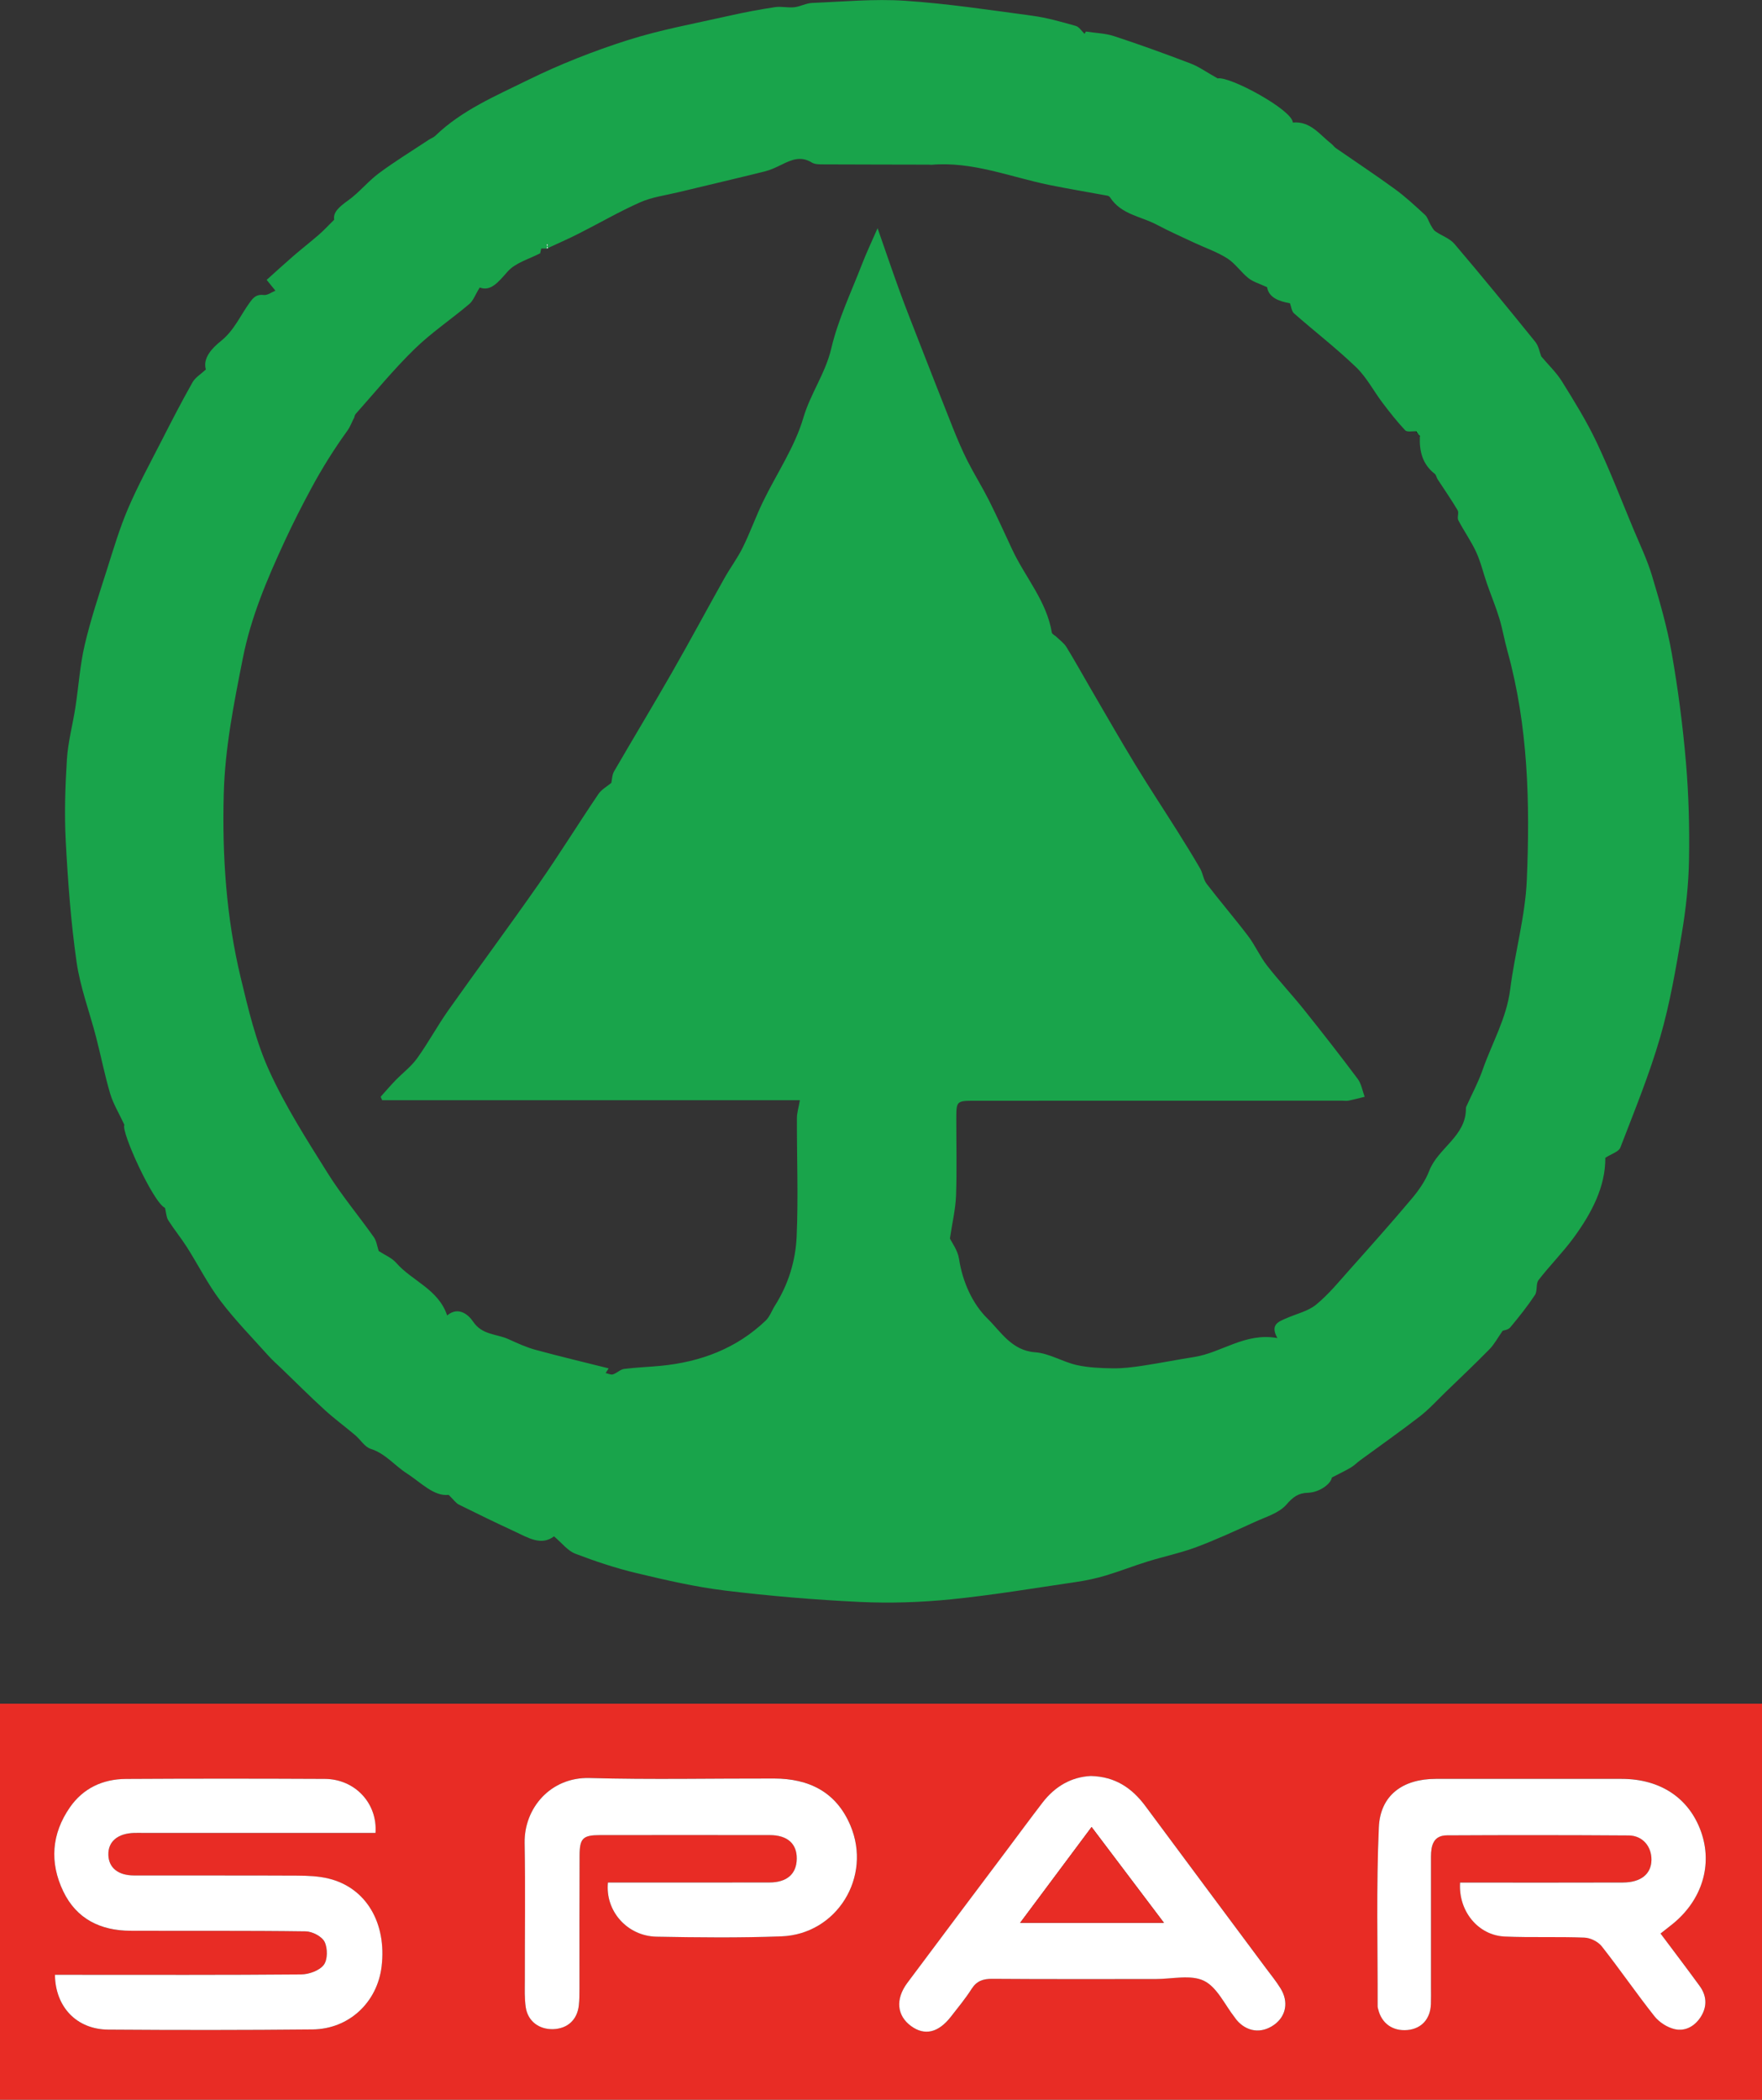 <!-- Generator: Adobe Illustrator 23.0.2, SVG Export Plug-In  -->
<svg version="1.1" xmlns="http://www.w3.org/2000/svg" xmlns:xlink="http://www.w3.org/1999/xlink" x="0px" y="0px"
	 width="49.269px" height="58.68px" viewBox="0 0 49.269 58.68" style="enable-background:new 0 0 49.269 58.68;"
	 xml:space="preserve">
<rect x="0" y="0" width="49.269" height="58.68" fill="#333333" stroke="none"/>
<style type="text/css">
	.st0{fill:#19A44B;}
	.st1{fill:#E82C25;}
	.st2{fill:#FFFFFF;}
</style>
<defs>
</defs>
<g>
	<path class="st0" d="M30.363,0.882c0.266,0.041,0.543,0.047,0.795,0.13c0.718,0.236,1.429,0.493,2.134,0.763
		c0.236,0.09,0.449,0.245,0.757,0.417c0.325-0.074,2.091,0.881,2.101,1.233c0.494-0.045,0.751,0.339,1.079,0.595
		c0.045,0.035,0.078,0.087,0.125,0.12c0.55,0.381,1.11,0.75,1.65,1.144c0.298,0.217,0.57,0.471,0.842,0.721
		c0.075,0.069,0.102,0.187,0.157,0.279c0.039,0.065,0.075,0.141,0.134,0.182c0.174,0.123,0.4,0.195,0.532,0.35
		c0.767,0.901,1.517,1.818,2.261,2.738c0.095,0.118,0.121,0.291,0.166,0.406c0.202,0.241,0.426,0.452,0.582,0.704
		c0.343,0.552,0.688,1.108,0.965,1.693c0.375,0.791,0.689,1.61,1.026,2.418c0.182,0.436,0.39,0.866,0.525,1.317
		c0.215,0.715,0.424,1.438,0.553,2.173c0.176,1.005,0.308,2.02,0.395,3.036c0.078,0.908,0.102,1.823,0.086,2.734
		c-0.012,0.687-0.088,1.378-0.202,2.056c-0.164,0.972-0.33,1.952-0.604,2.896c-0.304,1.048-0.721,2.064-1.114,3.085
		c-0.045,0.117-0.247,0.173-0.42,0.286c0.006,0.813-0.387,1.553-0.89,2.239c-0.301,0.41-0.666,0.774-0.977,1.177
		c-0.08,0.103-0.026,0.305-0.101,0.418c-0.21,0.316-0.448,0.615-0.692,0.907c-0.057,0.068-0.181,0.08-0.21,0.092
		c-0.14,0.199-0.233,0.377-0.367,0.514c-0.402,0.41-0.819,0.804-1.232,1.203c-0.236,0.228-0.459,0.476-0.717,0.676
		c-0.545,0.422-1.111,0.818-1.667,1.226c-0.089,0.065-0.167,0.147-0.261,0.203c-0.156,0.092-0.32,0.169-0.532,0.279
		c-0.023,0.172-0.337,0.417-0.674,0.427c-0.262,0.008-0.412,0.116-0.595,0.328c-0.207,0.239-0.576,0.346-0.885,0.487
		c-0.54,0.246-1.081,0.496-1.636,0.704c-0.444,0.165-0.913,0.262-1.366,0.403c-0.392,0.121-0.774,0.273-1.167,0.39
		c-0.268,0.08-0.544,0.14-0.82,0.18c-1.168,0.172-2.333,0.368-3.506,0.486c-0.845,0.085-1.703,0.113-2.552,0.073
		c-1.256-0.059-2.511-0.166-3.759-0.317c-0.833-0.101-1.659-0.292-2.477-0.487c-0.584-0.139-1.159-0.33-1.72-0.545
		c-0.21-0.08-0.368-0.294-0.594-0.484c-0.361,0.276-0.734,0.033-1.11-0.141c-0.521-0.241-1.037-0.491-1.551-0.747
		c-0.081-0.04-0.139-0.129-0.284-0.271c-0.419,0.046-0.77-0.343-1.174-0.603c-0.34-0.218-0.594-0.553-1.008-0.684
		c-0.167-0.053-0.284-0.257-0.432-0.382c-0.283-0.239-0.583-0.459-0.857-0.709c-0.408-0.372-0.798-0.763-1.196-1.146
		c-0.126-0.121-0.258-0.236-0.374-0.365c-0.454-0.507-0.933-0.995-1.343-1.537c-0.353-0.466-0.618-0.998-0.933-1.494
		c-0.164-0.258-0.36-0.496-0.524-0.754c-0.055-0.086-0.056-0.207-0.091-0.347c-0.327-0.141-1.246-2.158-1.135-2.32
		c-0.154-0.329-0.313-0.588-0.397-0.869c-0.155-0.522-0.259-1.058-0.396-1.586c-0.181-0.7-0.443-1.388-0.545-2.099
		c-0.159-1.114-0.242-2.242-0.302-3.367c-0.041-0.762-0.016-1.531,0.032-2.293c0.03-0.487,0.162-0.966,0.237-1.451
		c0.09-0.583,0.127-1.177,0.261-1.75c0.167-0.713,0.401-1.41,0.623-2.109c0.182-0.573,0.354-1.153,0.59-1.704
		c0.278-0.648,0.618-1.27,0.939-1.898c0.279-0.547,0.561-1.093,0.863-1.627c0.078-0.138,0.236-0.23,0.372-0.357
		c-0.095-0.332,0.197-0.616,0.42-0.795c0.371-0.297,0.541-0.708,0.799-1.066C7.09,8.304,7.174,8.221,7.381,8.244
		c0.101,0.011,0.213-0.077,0.32-0.12C7.634,8.042,7.568,7.959,7.456,7.822c0.228-0.204,0.478-0.434,0.734-0.656
		c0.241-0.208,0.492-0.404,0.732-0.612C9.051,6.443,9.165,6.317,9.345,6.14C9.305,5.928,9.499,5.77,9.74,5.597
		c0.308-0.221,0.552-0.531,0.857-0.757c0.448-0.332,0.925-0.624,1.39-0.932c0.06-0.04,0.135-0.064,0.185-0.113
		c0.74-0.714,1.679-1.11,2.576-1.552c0.9-0.443,1.844-0.815,2.801-1.12c0.922-0.293,1.883-0.466,2.829-0.68
		c0.427-0.097,0.857-0.177,1.29-0.243c0.177-0.027,0.364,0.022,0.543,0.002c0.169-0.019,0.331-0.113,0.499-0.12
		c0.864-0.035,1.733-0.118,2.592-0.061c1.192,0.08,2.379,0.259,3.565,0.419c0.41,0.055,0.813,0.172,1.213,0.284
		c0.095,0.027,0.165,0.146,0.247,0.222C30.339,0.924,30.351,0.903,30.363,0.882z M39.707,12.187
		c-0.041-0.041-0.083-0.083-0.124-0.124l0.014-0.01c-0.104-0.006-0.253,0.029-0.305-0.027c-0.227-0.241-0.433-0.504-0.634-0.769
		c-0.249-0.329-0.444-0.712-0.737-0.993c-0.552-0.53-1.161-1-1.737-1.506c-0.069-0.061-0.078-0.189-0.114-0.283
		c-0.316-0.054-0.595-0.164-0.639-0.448c-0.21-0.099-0.388-0.147-0.52-0.252c-0.212-0.168-0.37-0.412-0.595-0.555
		c-0.287-0.182-0.619-0.294-0.93-0.44c-0.348-0.163-0.699-0.319-1.038-0.499c-0.444-0.236-0.997-0.285-1.304-0.759
		c-0.015-0.023-0.045-0.047-0.071-0.052c-0.546-0.102-1.095-0.191-1.639-0.302c-1.09-0.224-2.143-0.661-3.288-0.563
		c-0.024,0.002-0.049-0.004-0.074-0.004C25,4.598,24.028,4.599,23.056,4.594c-0.12-0.001-0.263,0.006-0.357-0.052
		c-0.303-0.188-0.565-0.079-0.839,0.057c-0.153,0.076-0.312,0.151-0.476,0.192c-0.803,0.2-1.609,0.386-2.414,0.581
		c-0.358,0.087-0.735,0.134-1.067,0.281c-0.59,0.261-1.15,0.588-1.727,0.879c-0.292,0.148-0.593,0.278-0.889,0.416
		c0.011-0.039,0.022-0.079,0.033-0.118c-0.011,0.001-0.022,0.002-0.033,0.004c0.012,0.037,0.024,0.073,0.037,0.11
		c-0.065,0-0.131,0-0.197,0.002l0.009-0.01c-0.011,0.049-0.022,0.099-0.033,0.148l0.012-0.011c-0.313,0.166-0.701,0.267-0.92,0.516
		c-0.264,0.298-0.471,0.563-0.781,0.446c-0.126,0.204-0.18,0.367-0.292,0.462c-0.505,0.427-1.062,0.8-1.533,1.26
		c-0.583,0.568-1.101,1.203-1.644,1.812c-0.03,0.034-0.034,0.091-0.05,0.138c0.001-0.01,0.002-0.019,0.004-0.029
		c-0.061,0.12-0.108,0.251-0.186,0.359c-0.368,0.509-0.701,1.04-0.999,1.592c-0.264,0.488-0.517,0.984-0.75,1.487
		c-0.489,1.057-0.945,2.121-1.174,3.28c-0.248,1.254-0.499,2.502-0.533,3.783c-0.047,1.734,0.068,3.457,0.474,5.146
		c0.212,0.88,0.423,1.779,0.795,2.596c0.453,0.996,1.051,1.93,1.634,2.861c0.39,0.623,0.867,1.192,1.293,1.793
		c0.076,0.108,0.093,0.258,0.137,0.389c-0.001-0.001-0.002-0.001-0.002-0.002c0.166,0.109,0.366,0.189,0.492,0.333
		c0.445,0.508,1.177,0.732,1.423,1.468c0.323-0.271,0.608-0.003,0.723,0.169c0.256,0.384,0.66,0.343,0.992,0.494
		c0.244,0.111,0.492,0.225,0.749,0.296c0.683,0.186,1.373,0.349,2.052,0.52c-0.025,0.039-0.055,0.085-0.084,0.131
		c0.068,0.014,0.145,0.056,0.204,0.037c0.11-0.035,0.204-0.138,0.312-0.152c0.343-0.044,0.69-0.054,1.034-0.088
		c1.109-0.109,2.108-0.483,2.925-1.263c0.115-0.11,0.171-0.28,0.259-0.419c0.375-0.591,0.578-1.253,0.607-1.934
		c0.048-1.099,0.004-2.202,0.007-3.303c0-0.148,0.048-0.296,0.083-0.503c-3.893,0-7.787,0-11.68,0
		c-0.014-0.032-0.028-0.065-0.042-0.097c0.136-0.151,0.268-0.307,0.409-0.453c0.202-0.209,0.443-0.388,0.61-0.621
		c0.31-0.43,0.563-0.902,0.869-1.336c0.837-1.184,1.702-2.348,2.532-3.537c0.575-0.824,1.105-1.68,1.668-2.512
		c0.088-0.13,0.244-0.214,0.362-0.313c0.021-0.096,0.021-0.224,0.076-0.32c0.537-0.927,1.092-1.843,1.624-2.773
		c0.498-0.87,0.973-1.755,1.463-2.629c0.163-0.29,0.365-0.559,0.512-0.856c0.206-0.417,0.362-0.858,0.564-1.276
		c0.379-0.784,0.889-1.526,1.13-2.348c0.2-0.68,0.618-1.243,0.781-1.939c0.189-0.806,0.557-1.572,0.858-2.351
		c0.127-0.329,0.279-0.647,0.437-1.01c0.215,0.616,0.408,1.184,0.613,1.749c0.164,0.452,0.342,0.899,0.516,1.347
		c0.326,0.834,0.651,1.669,0.983,2.501c0.123,0.307,0.253,0.613,0.402,0.908c0.187,0.369,0.408,0.722,0.595,1.091
		c0.23,0.458,0.441,0.925,0.658,1.39c0.363,0.774,0.96,1.436,1.105,2.315c0.008,0.046,0.087,0.078,0.129,0.12
		c0.096,0.094,0.213,0.176,0.281,0.287c0.234,0.381,0.45,0.773,0.676,1.16c0.417,0.714,0.827,1.433,1.257,2.139
		c0.375,0.616,0.774,1.218,1.158,1.828c0.22,0.35,0.438,0.701,0.645,1.058c0.078,0.135,0.092,0.312,0.185,0.432
		c0.378,0.493,0.784,0.965,1.16,1.46c0.195,0.257,0.326,0.564,0.524,0.819c0.33,0.424,0.7,0.816,1.036,1.236
		c0.511,0.638,1.014,1.282,1.503,1.936c0.103,0.138,0.131,0.331,0.194,0.499c-0.148,0.036-0.296,0.076-0.445,0.107
		c-0.059,0.012-0.123,0.002-0.185,0.002c-3.428,0-6.856,0-10.284,0.002c-0.496,0-0.504,0.011-0.505,0.494
		c-0.001,0.718,0.018,1.436-0.007,2.153c-0.014,0.379-0.105,0.756-0.171,1.202c0.055,0.117,0.218,0.332,0.254,0.567
		c0.099,0.647,0.378,1.263,0.8,1.675c0.363,0.354,0.673,0.892,1.328,0.938c0.392,0.028,0.764,0.266,1.158,0.356
		c0.329,0.074,0.675,0.088,1.014,0.093c0.274,0.004,0.55-0.03,0.822-0.071c0.486-0.073,0.969-0.17,1.455-0.246
		c0.77-0.121,1.423-0.691,2.325-0.529c-0.213-0.381,0.037-0.459,0.257-0.556c0.279-0.123,0.602-0.193,0.829-0.38
		c0.353-0.291,0.648-0.654,0.955-0.998c0.58-0.65,1.16-1.3,1.72-1.966c0.195-0.232,0.378-0.494,0.485-0.773
		c0.247-0.646,1.042-0.968,1.026-1.76c0-0.012,0.005-0.024,0.01-0.035c0.154-0.342,0.334-0.675,0.457-1.027
		c0.261-0.748,0.669-1.44,0.771-2.251c0.129-1.024,0.422-2.036,0.465-3.06c0.09-2.148,0.04-4.299-0.543-6.398
		c-0.084-0.301-0.135-0.612-0.226-0.911c-0.1-0.328-0.233-0.647-0.346-0.971c-0.102-0.293-0.172-0.6-0.301-0.881
		c-0.142-0.308-0.343-0.588-0.5-0.89c-0.039-0.075,0.024-0.206-0.018-0.277c-0.175-0.296-0.373-0.579-0.561-0.868
		c-0.031-0.047-0.037-0.118-0.078-0.15c-0.347-0.268-0.435-0.636-0.418-1.048L39.707,12.187z"/>
	<path class="st1" d="M49.269,47.614c0,3.699,0,7.371,0,11.066c-16.425,0-32.83,0-49.269,0c0-3.677,0-7.357,0-11.066
		C16.404,47.614,32.818,47.614,49.269,47.614z M1.536,55.191c0.012,0.905,0.613,1.525,1.487,1.532
		c1.906,0.014,3.812,0.014,5.717-0.005c1.018-0.01,1.809-0.758,1.929-1.757c0.146-1.218-0.432-2.2-1.473-2.457
		c-0.284-0.07-0.588-0.082-0.883-0.084c-1.522-0.008-3.044-0.002-4.567-0.005c-0.448-0.001-0.708-0.218-0.717-0.576
		c-0.009-0.372,0.26-0.6,0.727-0.613c0.087-0.002,0.173,0,0.26,0c2.017,0,4.034,0,6.052,0c0.145,0,0.29,0,0.432,0
		c0.059-0.83-0.578-1.505-1.415-1.509c-1.856-0.009-3.713-0.01-5.569,0.001c-0.641,0.004-1.188,0.256-1.56,0.791
		c-0.516,0.742-0.575,1.546-0.185,2.355c0.372,0.772,1.044,1.094,1.875,1.097c1.634,0.007,3.267-0.007,4.901,0.016
		c0.185,0.003,0.453,0.141,0.529,0.293c0.088,0.176,0.088,0.499-0.023,0.645c-0.122,0.16-0.413,0.264-0.632,0.266
		c-2.141,0.019-4.282,0.011-6.423,0.011C1.852,55.191,1.706,55.191,1.536,55.191z M46.432,54.037
		c0.13-0.103,0.235-0.185,0.339-0.269c0.824-0.669,1.126-1.656,0.792-2.587c-0.336-0.935-1.139-1.467-2.218-1.468
		c-1.732,0-3.465-0.001-5.197,0c-0.919,0-1.553,0.453-1.592,1.353c-0.073,1.667-0.029,3.339-0.034,5.009
		c0,0.024,0.009,0.048,0.015,0.073c0.096,0.401,0.408,0.622,0.823,0.583c0.389-0.037,0.636-0.306,0.652-0.72
		c0.006-0.161,0.002-0.322,0.002-0.483c0-1.213,0.001-2.425,0-3.638c0-0.313,0.064-0.597,0.445-0.599
		c1.695-0.009,3.391-0.01,5.086,0.003c0.385,0.003,0.638,0.307,0.634,0.683c-0.005,0.393-0.293,0.631-0.798,0.632
		c-1.386,0.005-2.772,0.002-4.158,0.002c-0.133,0-0.266,0-0.395,0c-0.054,0.797,0.506,1.476,1.25,1.508
		c0.741,0.032,1.485,0,2.226,0.03c0.167,0.007,0.381,0.112,0.484,0.242c0.505,0.641,0.967,1.316,1.474,1.955
		c0.133,0.167,0.356,0.312,0.563,0.36c0.312,0.072,0.584-0.091,0.749-0.369c0.167-0.28,0.145-0.573-0.047-0.836
		C47.171,55.015,46.806,54.536,46.432,54.037z M16.999,52.611c-0.082,0.797,0.538,1.497,1.358,1.513
		c1.163,0.022,2.327,0.034,3.489-0.009c1.558-0.058,2.545-1.665,1.932-3.104c-0.398-0.934-1.159-1.305-2.131-1.307
		c-1.72-0.004-3.441,0.034-5.16-0.014c-1.092-0.03-1.833,0.845-1.816,1.81c0.022,1.274,0.004,2.549,0.006,3.824
		c0,0.259-0.013,0.523,0.026,0.777c0.059,0.387,0.376,0.619,0.768,0.607c0.399-0.013,0.67-0.259,0.715-0.662
		c0.018-0.159,0.018-0.321,0.018-0.482c0.002-1.238-0.003-2.475,0.003-3.713c0.002-0.479,0.097-0.565,0.568-0.566
		c1.584-0.002,3.168-0.002,4.752,0c0.491,0.001,0.759,0.241,0.753,0.662c-0.006,0.424-0.274,0.661-0.764,0.662
		c-1.374,0.003-2.747,0.001-4.121,0.001C17.262,52.611,17.128,52.611,16.999,52.611z M30.502,49.634
		c-0.544,0.026-1,0.289-1.349,0.744c-0.346,0.451-0.683,0.909-1.024,1.363c-0.92,1.226-1.843,2.449-2.758,3.678
		c-0.34,0.456-0.29,0.917,0.109,1.206c0.379,0.275,0.763,0.185,1.112-0.265c0.197-0.254,0.404-0.502,0.576-0.772
		c0.145-0.227,0.323-0.287,0.584-0.285c1.521,0.012,3.041,0.005,4.562,0.006c0.457,0,0.981-0.132,1.353,0.049
		c0.368,0.179,0.583,0.674,0.866,1.031c0.015,0.019,0.028,0.041,0.044,0.06c0.284,0.339,0.697,0.393,1.054,0.137
		c0.333-0.239,0.41-0.641,0.177-1.017c-0.123-0.199-0.273-0.381-0.413-0.57c-1.121-1.507-2.245-3.012-3.363-4.521
		C31.656,49.974,31.188,49.651,30.502,49.634z"/>
	<path class="st2" d="M15.287,6.948c0.01-0.01,0.022-0.012,0.036-0.005c-0.012-0.037-0.024-0.073-0.037-0.11
		c0.011-0.001,0.022-0.002,0.033-0.004C15.309,6.87,15.298,6.909,15.287,6.948z"/>
	<path d="M39.706,12.195c-0.036-0.047-0.073-0.095-0.109-0.143c0,0-0.014,0.01-0.014,0.01c0.041,0.041,0.083,0.083,0.124,0.124
		L39.706,12.195z"/>
	<path class="st2" d="M9.893,11.708c0,0,0.003-0.029,0.003-0.029C9.896,11.689,9.895,11.698,9.893,11.708z"/>
	<path class="st2" d="M15.135,6.936c0,0-0.009,0.01-0.009,0.009S15.135,6.936,15.135,6.936z"/>
	<path class="st2" d="M15.103,7.084c0,0,0.012-0.011,0.012-0.011C15.114,7.073,15.103,7.084,15.103,7.084z"/>
	<path class="st2" d="M39.707,12.187c-0.041-0.041-0.083-0.083-0.124-0.124C39.625,12.104,39.666,12.146,39.707,12.187z"/>
	<path class="st2" d="M10.588,34.965c0,0-0.003-0.003-0.003-0.002C10.586,34.964,10.587,34.964,10.588,34.965z"/>
	<path class="st2" d="M1.536,55.191c0.171,0,0.317,0,0.462,0c2.141,0,4.282,0.008,6.423-0.011c0.219-0.002,0.51-0.106,0.632-0.266
		c0.111-0.145,0.111-0.468,0.023-0.645c-0.076-0.152-0.344-0.291-0.529-0.293c-1.633-0.023-3.267-0.009-4.901-0.016
		c-0.831-0.004-1.503-0.326-1.875-1.097c-0.39-0.809-0.331-1.613,0.185-2.355c0.372-0.534,0.919-0.787,1.56-0.791
		c1.856-0.011,3.713-0.01,5.569-0.001c0.837,0.004,1.474,0.679,1.415,1.509c-0.142,0-0.287,0-0.432,0c-2.017,0-4.034,0-6.052,0
		c-0.087,0-0.173-0.002-0.26,0C3.29,51.238,3.02,51.466,3.03,51.838c0.009,0.358,0.268,0.575,0.717,0.576
		c1.522,0.004,3.044-0.003,4.567,0.005c0.295,0.002,0.599,0.013,0.883,0.084c1.041,0.257,1.619,1.239,1.473,2.457
		c-0.12,1-0.912,1.747-1.929,1.757c-1.906,0.019-3.812,0.019-5.717,0.005C2.149,56.716,1.548,56.095,1.536,55.191z"/>
	<path class="st2" d="M46.432,54.037c0.374,0.499,0.739,0.979,1.094,1.466c0.192,0.263,0.214,0.556,0.047,0.836
		c-0.165,0.277-0.437,0.441-0.749,0.369c-0.207-0.048-0.43-0.193-0.563-0.36c-0.507-0.64-0.969-1.314-1.474-1.955
		c-0.103-0.13-0.317-0.236-0.484-0.242c-0.741-0.03-1.485,0.002-2.226-0.03c-0.744-0.032-1.303-0.711-1.25-1.508
		c0.13,0,0.262,0,0.395,0c1.386,0,2.772,0.003,4.158-0.002c0.505-0.002,0.793-0.239,0.798-0.632c0.005-0.376-0.249-0.68-0.634-0.683
		c-1.695-0.012-3.391-0.012-5.086-0.003c-0.38,0.002-0.445,0.286-0.445,0.599c0.001,1.213,0,2.425,0,3.638
		c0,0.161,0.004,0.322-0.002,0.483c-0.017,0.414-0.263,0.683-0.652,0.72c-0.415,0.039-0.728-0.183-0.823-0.583
		c-0.006-0.024-0.015-0.048-0.015-0.073c0.004-1.67-0.04-3.342,0.034-5.009c0.04-0.9,0.673-1.353,1.592-1.353
		c1.732-0.001,3.465,0,5.197,0c1.079,0,1.882,0.532,2.218,1.468c0.334,0.932,0.032,1.918-0.792,2.587
		C46.667,53.851,46.562,53.933,46.432,54.037z"/>
	<path class="st2" d="M16.999,52.611c0.129,0,0.262,0,0.395,0c1.374,0,2.747,0.002,4.121-0.001c0.49-0.001,0.758-0.238,0.764-0.662
		c0.006-0.422-0.262-0.661-0.753-0.662c-1.584-0.002-3.168-0.002-4.752,0c-0.471,0.001-0.566,0.087-0.568,0.566
		c-0.006,1.238-0.002,2.475-0.003,3.713c0,0.161,0,0.323-0.018,0.482c-0.045,0.403-0.316,0.648-0.715,0.662
		c-0.392,0.013-0.709-0.219-0.768-0.607c-0.039-0.255-0.026-0.518-0.026-0.777c-0.002-1.275,0.016-2.55-0.006-3.824
		c-0.016-0.966,0.724-1.841,1.816-1.81c1.719,0.048,3.44,0.01,5.16,0.014c0.973,0.002,1.734,0.373,2.131,1.307
		c0.613,1.439-0.374,3.047-1.932,3.104c-1.162,0.043-2.326,0.031-3.489,0.009C17.538,54.108,16.918,53.408,16.999,52.611z"/>
	<path class="st2" d="M30.502,49.634c0.686,0.017,1.154,0.34,1.528,0.844c1.118,1.509,2.242,3.014,3.363,4.521
		c0.14,0.188,0.29,0.371,0.413,0.57c0.233,0.376,0.156,0.778-0.177,1.017c-0.357,0.256-0.77,0.202-1.054-0.137
		c-0.016-0.019-0.029-0.04-0.044-0.06c-0.282-0.357-0.497-0.852-0.866-1.031c-0.371-0.18-0.895-0.048-1.353-0.049
		c-1.521-0.001-3.041,0.006-4.562-0.006c-0.26-0.002-0.439,0.057-0.584,0.285c-0.172,0.27-0.379,0.518-0.576,0.772
		c-0.349,0.45-0.733,0.54-1.112,0.265c-0.398-0.289-0.448-0.749-0.109-1.206c0.915-1.229,1.838-2.452,2.758-3.678
		c0.341-0.455,0.678-0.912,1.024-1.363C29.501,49.923,29.958,49.66,30.502,49.634z M30.523,51.06
		c-0.683,0.916-1.325,1.776-1.997,2.677c1.374,0,2.668,0,4.02,0C31.862,52.833,31.217,51.979,30.523,51.06z"/>
	<path class="st1" d="M30.523,51.06c0.694,0.919,1.338,1.772,2.022,2.677c-1.352,0-2.645,0-4.02,0
		C29.198,52.836,29.84,51.976,30.523,51.06z"/>
</g>
</svg>